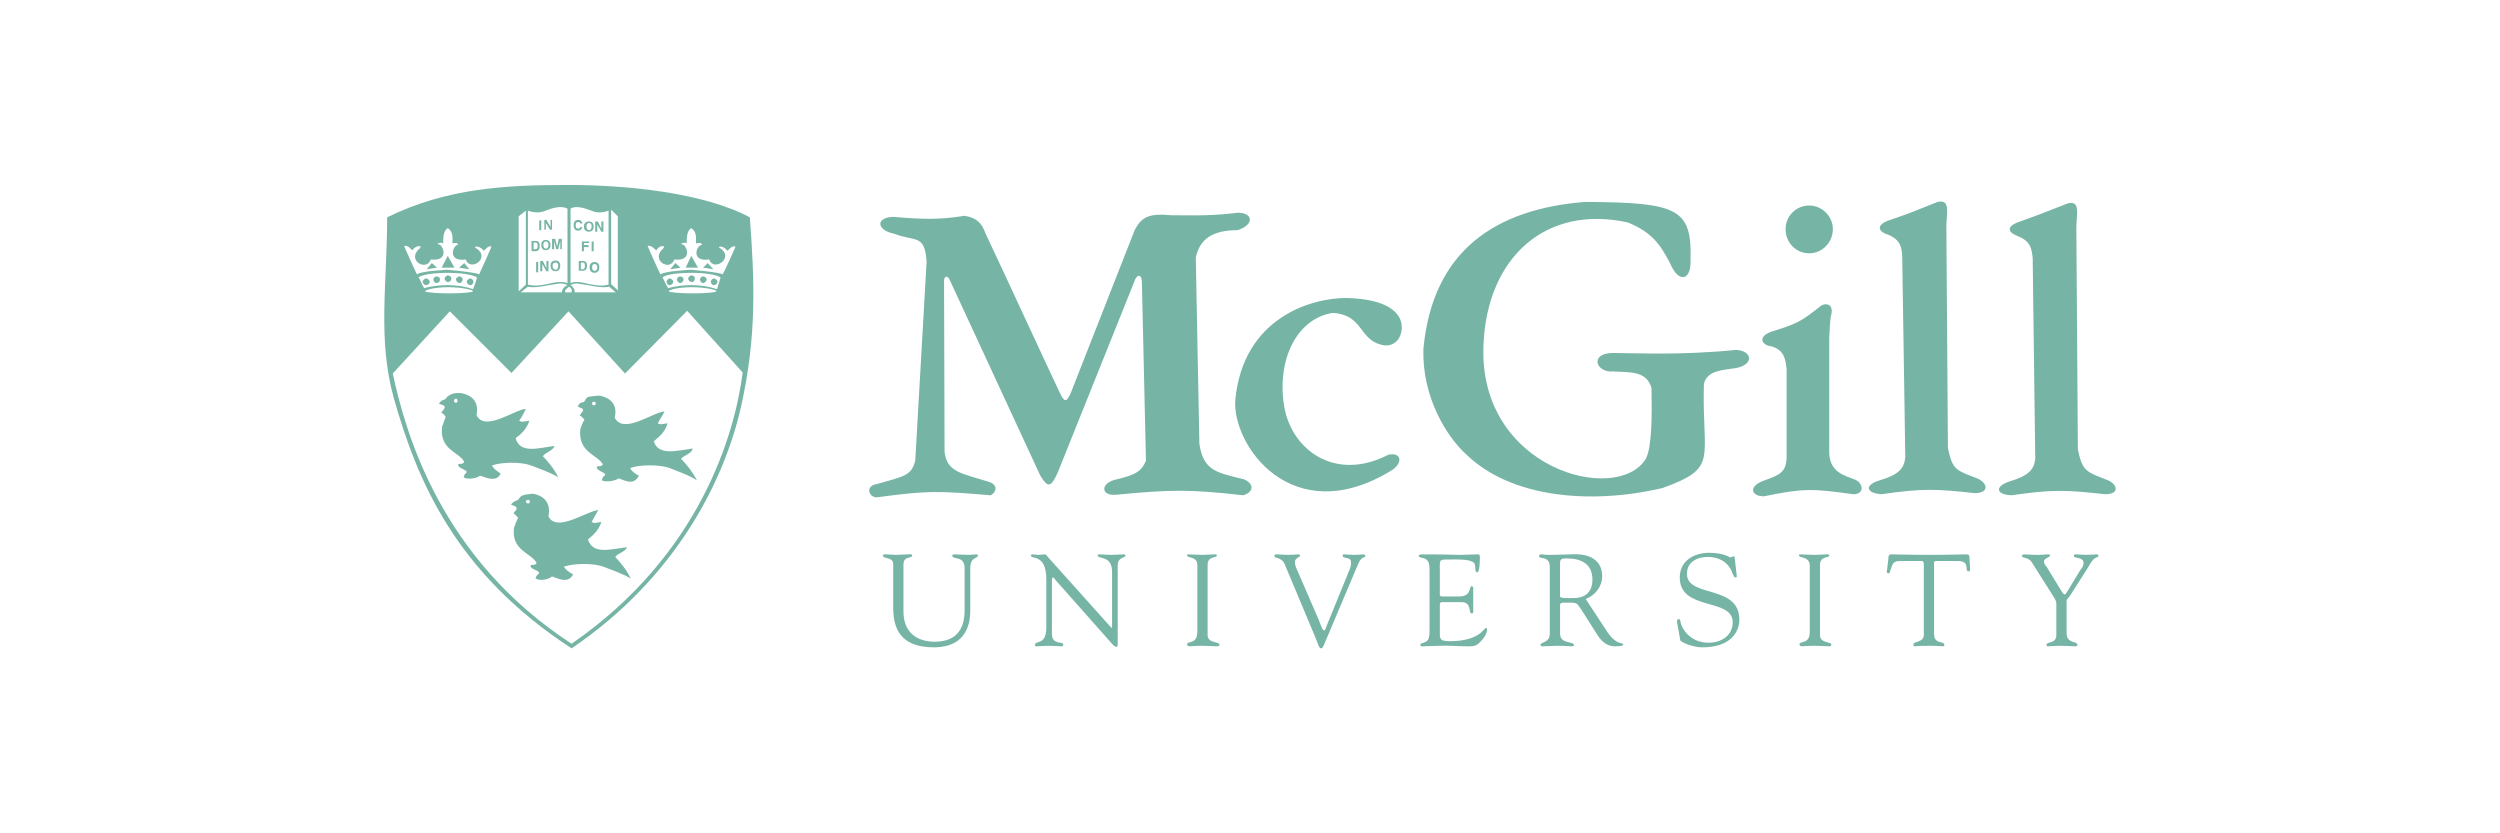 <?xml version="1.0" encoding="UTF-8"?>
<svg id="Layer_1" xmlns="http://www.w3.org/2000/svg" viewBox="0 0 225 75">
  <path d="M122.694,49.892c-.184,0-.37.047-.924.047-.231,0-.509-.047-.786-.047-.093,0-.139,0-.139.139,0,.277.74.045.74.554.045.278-.093.649-.186.833l-2.035,4.994c-.045.139-.093.323-.184.323-.139,0-.231-.231-.463-.877l-2.082-4.809c-.062-.146-.093-.304-.093-.463,0-.415.509-.415.463-.601,0-.045-.093-.093-.137-.093-.186,0-.601.047-.926.047-.37,0-.74-.047-1.063-.047-.139,0-.184.047-.184.139,0,.277.601.045.924.74l2.866,6.843v-0c.093.231.231.74.415.74.186,0,.278-.417.417-.695l2.912-6.888c.325-.787.649-.509.649-.74,0-.093-.093-.139-.186-.139Z" fill="#76b5a5"/>
  <path d="M111.967,43.141c-2.358-.601-3.652-.693-4.022-3.19l-.324-16.785c.37-1.664,1.526-2.451,3.745-2.451,1.434-.416,1.527-1.526.093-1.572-1.711.185-2.543.278-6.01.231-1.989-.185-2.682.093-3.33,1.341l-5.733,14.611c-.416.971-.601.833-.971.093-1.942-4.115-4.762-10.265-6.704-14.38-.37-1.017-.832-1.433-1.896-1.618-2.311.37-3.698.324-6.473.093-1.572.093-1.433,1.202.139,1.526,1.942.74,2.728,0,2.913,2.497l-1.02,17.893c-.324,1.387-1.017,1.434-3.422,2.127-1.109.14-.786,1.203-.046,1.203,4.532-.601,5.364-.601,10.266-.184.601-.37.555-.971-.139-1.203-2.543-.787-3.791-.88-4.022-2.683l-.046-15.443c0-.37.324-.555.555.046l8.091,17.478c.693,1.156.971,1.156,1.618-.323l6.843-17.062c.231-.74.648-.74.694-.093l.37,16.183c-.415.924-.878,1.247-2.635,1.664-1.527.324-1.434,1.526-.046,1.387,4.855-.462,6.519-.509,11.42.047.878-.23,1.109-.971.093-1.433Z" fill="#76b5a5"/>
  <path d="M119.966,28.16c2.729.184,2.313,2.358,4.348,2.866.971.278,1.849-.37,1.849-1.618-.045-1.248-1.247-2.497-4.994-2.59-3.143,0-9.247,1.757-9.987,9.109-.37,4.068,5.087,11.929,14.103,6.382.97-.649.878-1.62-.325-1.389-4.9,2.543-8.925-.555-9.432-4.67-.556-4.162,1.342-7.629,4.438-8.091Z" fill="#76b5a5"/>
  <path d="M133.747,56.503c-.184,0-.554,1.203-3.282,1.203-.971,0-.879-.278-.879-.971v-2.172c0-.186-.045-.37.231-.37h1.712c.971,0,.601,1.017.924,1.017.093,0,.139-.047.139-.139v-2.127c0-.093-.047-.184-.139-.184-.277,0,.047.924-1.156.924h-1.249c-.507,0-.463,0-.463-.417v-2.173h-.003v0-0c0-.787-.045-.74,1.11-.74.463,0,1.665-.047,1.987.323.186.278,0,.833.278.833.047,0,.231-.093.231-1.387,0-.139-.047-.231-.139-.231-.323,0-1.433.047-1.665.047-.463,0-1.108-.047-3.282-.047-.37,0-.417.047-.417.139,0,.139.231.139.325.184.647.093.647.649.647,1.156v5.364c0,.509-.045.879-.323,1.019-.37.184-.509.139-.509.277,0,.093.047.139.186.139.463,0,.924-.045,1.387-.045.924-.047,1.803.045,2.681.045.509,0,.787,0,1.157-.415.277-.278.601-.693.601-1.11,0-.047-.047-.139-.093-.139Z" fill="#76b5a5"/>
  <path d="M87.878,49.891c-.231,0-.463.047-.648.047-.463,0-.925-.047-1.387-.047-.046,0-.139.047-.139.093,0,.463,1.11-.045,1.11,1.156v3.792c0,1.389-.509,2.822-2.682,2.822-1.618,0-2.82-.833-2.82-2.728v-4.21c0-.833.786-.509.786-.833,0-.139-.324-.093-.37-.093-.37,0-.74.047-1.109.047-.324,0-.601-.047-.925-.047-.046,0-.231,0-.231.093,0,.37.925.093.925.787v3.929c0,1.803.6,3.56,3.652,3.56,3.422,0,3.283-2.912,3.283-3.466v-3.654c0-1.063.693-.833.693-1.156,0-.045-.093-.093-.138-.093Z" fill="#76b5a5"/>
  <path d="M162.829,22.797c1.157,0,2.129-.971,2.129-2.173,0-1.156-.971-2.127-2.129-2.127-.003-0-.006-0-.009,0-1.172.002-2.121.955-2.118,2.127,0,1.203.926,2.173,2.127,2.173Z" fill="#76b5a5"/>
  <path d="M108.685,57.152v-6.288c0-.879.833-.601.833-.879,0-.093-.046-.093-.231-.093-.324,0-.693.047-1.063.047-.416,0-.878-.047-1.294-.047q-.093,0-.093.093c0,.278.925.047.925.879v6.009h-.002c0,1.156-.925.786-.925,1.11,0,.093.047.184.278.184.139,0,.37-.045,1.11-.045.509,0,1.018.045,1.248.045.23,0,.278-.045.278-.139,0-.323-1.063-.093-1.063-.877Z" fill="#76b5a5"/>
  <path d="M101.149,49.892c-.278,0-.786.047-1.156.047s-.74-.047-1.063-.047c-.093,0-.139,0-.139.093,0,.37,1.294-.045,1.294,1.48v4.9c0,.093,0,.139-.046.139l-.139-.139-5.595-6.242c-.046-.047-.139-.231-.278-.231-.185,0-.37.047-.555.047s-.369-.047-.554-.047c-.046,0-.139.047-.139.093,0,.417,1.388-.231,1.388,2.173v4.345h-.002c0,1.619-1.018,1.11-1.018,1.526,0,.047,0,.139.139.139.093,0,.694-.045,1.11-.045.555,0,.924.045,1.203.045.093,0,.093-.093.093-.184,0-.278-1.018.093-1.018-.924v-4.809c0-.231.046-.278.093-.278.093,0,.231.231.231.231l5.04,5.689c.231.277.37.323.463.323s.093-.186.093-.509v-6.798c0-.833.694-.647.694-.924,0-.093-.046-.093-.139-.093Z" fill="#76b5a5"/>
  <path d="M189.739,43.233c-1.987-.786-2.313-.786-2.728-2.775l-.139-19.974c0-1.156.417-2.497-.786-2.173-2.266.878-2.452.972-4.532,1.711-1.11.463-.693.971.093,1.248,1.11.463,1.203,1.11,1.294,1.942l.231,18.078v0c-.093.926-.554,1.526-2.311,2.035-1.389.463-1.203,1.203.184,1.249,3.792-.556,4.994-.463,8.415-.093,1.342,0,1.11-.877.278-1.247Z" fill="#76b5a5"/>
  <path d="M177.257,50.215c0-.277-.093-.323-.323-.323s-1.342.047-3.468.047c-1.48,0-2.405-.047-3.282-.047-.233,0-.233.278-.233.415l-.137,1.157c0,.045.045.137.137.137.139,0,.139-.137.186-.277.231-.649.231-.833.971-.833h1.896c.184.045.139.463.139.554v6.104h-.002l-0-0c0,.693-.926.554-.926.833,0,.139,0,.184.139.184.047,0,.278-.045,1.573-.045.37,0,.693.045.971.045.093,0,.093-.139.093-.139,0-.37-.924,0-.924-.97v-5.965c0-.649-.093-.601.463-.601h1.665c1.203,0,.554.924.971.924.184,0,.139-.139.139-.278l-.047-.924Z" fill="#76b5a5"/>
  <path d="M166.898,43.142c-.833-.326-2.172-.601-2.266-2.313v-10.403c.046-.833.046-1.202.139-1.942.324-1.018-.323-1.295-.879-.971-1.849,1.479-2.172,1.618-4.53,2.358-1.202.463-.787,1.203.045,1.295,1.157.324,1.295,1.109,1.389,2.127h-.001v7.907c-.046,1.249-.556,1.526-1.989,2.035-1.479.509-1.248,1.433-.045,1.433,3.56-.74,4.393-.693,8.045-.186,1.017,0,.925-1.017.093-1.34Z" fill="#76b5a5"/>
  <path d="M144.66,56.874l-1.944-2.96c.833-.323,1.479-1.11,1.479-2.035,0-2.266-2.589-1.987-2.773-1.987-.601,0-1.294.047-1.943.047-.601,0-.554-.047-.74-.047-.139,0-.231.047-.231.139,0,.37.972-.093.972,1.017v5.965c0,.879-.833.74-.833,1.017,0,.047.047.139.093.139.463,0,.926-.045,1.342-.045.971,0,1.247.045,1.342.045.093,0,.231,0,.231-.093,0-.417-1.249-.047-1.249-1.063v-2.45c0-.139-.045-.325.325-.325,1.294,0,1.108-.045,1.571.601l1.294,2.035c.417.693.879,1.294,1.759,1.294.093,0,.738,0,.738-.139,0-.277-.554.139-1.431-1.156ZM141.698,53.822c-.554,0-1.294.045-1.294-.139v-3.006c0-.463.278-.415.693-.415,1.157,0,2.221.463,2.221,1.896,0,1.479-1.11,1.664-1.619,1.664Z" fill="#76b5a5"/>
  <path d="M188.724,49.892c-.325,0-.649.047-1.019.047-.278,0-.554-.047-.833-.047-.139,0-.231,0-.231.139,0,.277.877.045.877.647,0,.278-.184.509-.277.601l-1.203,1.987c-.093.139-.139.233-.231.233-.047,0-.139-.093-.231-.233l-1.387-2.264c-.093-.093-.233-.278-.233-.463,0-.323.556-.368.556-.554,0-.093-.139-.093-.231-.093s-.417.047-.787.047c-.833,0-1.017-.047-1.34-.047-.093,0-.186.093-.186.139,0,.231.601.093.879.554l1.991,3.145h-0c.093.137.231.368.231.601v2.82c0,.833-.877.554-.877.877,0,.139.045.139.184.139.093,0,.509-.045,1.063-.045.417,0,1.11.045,1.249.045.184,0,.277,0,.277-.139,0-.37-.971-.045-.971-1.063v-2.867c0-.137.093-.231.325-.507l1.617-2.543c.186-.277.323-.647.649-.833.093-.045.277-.093.277-.184,0-.092-.045-.139-.137-.139Z" fill="#76b5a5"/>
  <path d="M178.041,43.094c-2.033-.786-2.311-.786-2.728-2.775l-.139-19.928c0-1.156.417-2.497-.786-2.22-2.311.925-2.497,1.017-4.532,1.711-1.108.463-.693,1.017.093,1.248,1.11.463,1.203,1.156,1.249,1.942l.278,18.081c-.093.97-.556,1.571-2.313,2.08-1.387.417-1.247,1.156.186,1.247,3.792-.554,4.994-.463,8.415-.093,1.294-.045,1.108-.877.277-1.294Z" fill="#76b5a5"/>
  <path d="M151.824,51.648c0-1.11.971-1.526,1.896-1.526,1.019,0,1.896.509,2.221,1.526.045.093.137.323.229.323.139,0,.139-.045.139-.137l-.184-1.619c0-.139-.047-.139-.139-.139s-.139.093-.231.093c-.139,0-.554-.417-1.943-.417-1.387,0-2.634.74-2.634,2.219,0,3.053,4.763,1.803,4.763,4.024,0,1.247-1.065,1.849-2.173,1.849-1.619,0-2.358-1.203-2.497-1.757-.047-.231-.047-.37-.186-.37-.137,0-.184.139-.137.37l.277,1.527v-0c.047.184,1.11.647,1.987.647,2.636,0,3.329-1.479,3.329-2.497,0-3.19-4.716-1.941-4.716-4.115Z" fill="#76b5a5"/>
  <path d="M163.8,57.152v-6.288c0-.879.833-.601.833-.879,0-.093-.045-.093-.231-.093-.37,0-.74.047-1.063.047-.463,0-.877-.047-1.294-.047-.093,0-.139,0-.139.093,0,.278.924.047.971.879v6.009h-.001c0,1.156-.924.786-.924,1.11,0,.093.047.184.231.184s.415-.045,1.156-.045c.463,0,.972.045,1.249.045.184,0,.231-.045.231-.139,0-.323-1.019-.093-1.019-.877Z" fill="#76b5a5"/>
  <path d="M156.264,31.49c-5.086.509-9.016.278-11.098.278-2.126,0-1.572,1.803.047,1.664,1.434.093,2.959-.093,3.422,1.48.047,2.405.047,5.317-.509,6.38-2.589,4.208-15.118.926-14.611-10.265.325-7.953,5.687-12.623,12.993-11.005,2.127.878,2.867,1.895,3.792,3.652.786,1.896,1.896,1.526,1.849-.185.139-4.717-1.063-5.271-9.524-5.317-8.0.647-13.686,4.346-14.519,13.224-.139,4.3,2.08,7.907,3.882,9.526,3.978,3.839,11.051,4.532,17.617,3.006,5.133-1.85,3.56-2.497,3.744-9.34.231-1.294,1.896-1.294,2.683-1.433,1.849-.231,1.757-1.572.231-1.664Z" fill="#76b5a5"/>
  <polygon points="49.13 20.067 49.5 20.669 49.685 20.669 49.685 19.79 49.547 19.79 49.547 20.437 49.177 19.79 48.992 19.79 48.992 20.669 49.13 20.669 49.13 20.067" fill="#76b5a5"/>
  <polygon points="49.685 22.426 49.87 22.426 49.87 21.686 50.055 22.426 50.24 22.426 50.425 21.686 50.425 22.426 50.564 22.426 50.564 21.501 50.286 21.501 50.147 22.194 49.962 21.501 49.685 21.501 49.685 22.426" fill="#76b5a5"/>
  <path d="M50.009,23.443c-.139,0-.463.046-.463.463,0,.463.324.508.463.508.093,0,.415-.046.415-.508,0-.416-.323-.463-.415-.463ZM50.009,24.276c-.093,0-.278-.093-.278-.37,0-.231.185-.278.278-.278s.231.046.231.278c0,.278-.139.37-.231.37Z" fill="#76b5a5"/>
  <rect x="48.252" y="23.582" width=".185" height=".925" fill="#76b5a5"/>
  <polygon points="49.177 24.137 48.853 23.49 48.621 23.49 48.621 24.414 48.807 24.414 48.807 23.766 49.177 24.414 49.362 24.414 49.362 23.49 49.177 23.49 49.177 24.137" fill="#76b5a5"/>
  <path d="M48.576,22.148c0-.185-.046-.463-.324-.463h-.416v.925h.37c.324,0,.37-.324.37-.463ZM48.206,22.426h-.185v-.601h.185c.093,0,.185.046.185.324,0,.139-.047.278-.185.278Z" fill="#76b5a5"/>
  <path d="M52.46,23.489h-.37v.879h.37c.324,0,.37-.278.37-.463s-.046-.416-.37-.416ZM52.459,24.23h-.185v-.601h.185c.093,0,.185.046.185.278,0,.185-.046.324-.185.324Z" fill="#76b5a5"/>
  <path d="M60.274,25.062c-.139,0-.278.185-.278.278,0,.185.139.324.278.324s.324-.139.324-.324c0-.093-.185-.278-.324-.278Z" fill="#76b5a5"/>
  <polygon points="60.783 23.675 60.32 24.23 61.245 24.091 60.783 23.675" fill="#76b5a5"/>
  <rect x="48.53" y="19.836" width=".185" height=".879" fill="#76b5a5"/>
  <path d="M49.13,22.519c.093,0,.416-.046.416-.463s-.324-.463-.416-.463c-.139,0-.416.046-.416.463s.278.463.416.463ZM49.13,21.733c.093,0,.231.046.231.324,0,.231-.139.324-.231.324-.093-.001-.231-.093-.231-.324,0-.278.139-.324.231-.324Z" fill="#76b5a5"/>
  <rect x="53.246" y="21.733" width=".185" height=".878" fill="#76b5a5"/>
  <path d="M64.251,25.062c-.139,0-.278.185-.278.278,0,.185.139.324.278.324s.324-.139.324-.324c0-.093-.185-.278-.324-.278Z" fill="#76b5a5"/>
  <path d="M53.061,24.045c0,.463.324.509.463.509.093,0,.416-.046.416-.509,0-.416-.323-.463-.416-.463-.139,0-.463.046-.463.463ZM53.523,23.767c.093,0,.231.046.231.278,0,.278-.139.324-.231.324-.139-.001-.231-.046-.231-.324,0-.231.093-.278.231-.278Z" fill="#76b5a5"/>
  <path d="M61.198,24.876c-.093,0-.278.139-.278.278s.185.324.278.324c.185,0,.324-.185.324-.324s-.139-.278-.324-.278Z" fill="#76b5a5"/>
  <polygon points="52.367 22.611 52.552 22.611 52.552 22.241 52.968 22.241 52.968 22.056 52.552 22.056 52.552 21.871 53.015 21.871 53.015 21.733 52.367 21.733 52.367 22.611" fill="#76b5a5"/>
  <polygon points="53.754 20.206 54.124 20.854 54.309 20.854 54.309 19.929 54.124 19.929 54.124 20.577 53.8 19.929 53.569 19.929 53.569 20.854 53.754 20.854 53.754 20.206" fill="#76b5a5"/>
  <path d="M62.262,24.784c-.14,0-.324.139-.324.278,0,.185.185.324.324.324s.278-.139.278-.324c0-.139-.139-.278-.278-.278Z" fill="#76b5a5"/>
  <path d="M63.279,24.876c-.139,0-.278.139-.278.278s.139.324.278.324.324-.185.324-.324-.185-.278-.324-.278Z" fill="#76b5a5"/>
  <path d="M52.413,20.438h-.185c-.046.093-.093.139-.185.139-.185,0-.231-.139-.231-.324,0-.23.139-.278.231-.278.139,0,.139.093.185.139h.185c0-.139-.139-.324-.37-.324-.278,0-.416.185-.416.463,0,.324.139.509.416.509.185,0,.324-.139.37-.324Z" fill="#76b5a5"/>
  <path d="M53.015,20.854c.093,0,.416-.046.416-.463s-.324-.463-.416-.463c-.139,0-.463.046-.463.463s.324.463.463.463ZM53.015,20.068c.093,0,.231.046.231.324,0,.231-.139.324-.231.324-.093-.001-.231-.093-.231-.324,0-.278.139-.324.231-.324Z" fill="#76b5a5"/>
  <path d="M40.299,24.784c-.093,0-.278.139-.278.278,0,.185.185.324.278.324.005 0.0.01 0.0.015,0,.174-.004.312-.149.308-.324,0-.139-.138-.278-.323-.278Z" fill="#76b5a5"/>
  <path d="M38.357,25.062c-.139,0-.324.185-.324.278,0,.185.185.324.324.324s.324-.139.324-.324c0-.093-.185-.278-.324-.278Z" fill="#76b5a5"/>
  <path d="M39.282,24.876c-.14,0-.278.139-.278.278s.139.324.278.324c.185,0,.324-.185.324-.324s-.139-.278-.324-.278Z" fill="#76b5a5"/>
  <path d="M42.334,25.062c-.139,0-.324.185-.324.278,0,.185.185.324.324.324s.278-.139.278-.324c0-.093-.139-.278-.278-.278Z" fill="#76b5a5"/>
  <polygon points="38.866 23.675 38.403 24.23 39.328 24.091 38.866 23.675" fill="#76b5a5"/>
  <polygon points="62.216 23.027 61.707 24.09 62.817 24.09 62.216 23.027" fill="#76b5a5"/>
  <path d="M41.363,24.876c-.14,0-.324.139-.324.278s.185.324.324.324.278-.185.278-.324-.139-.278-.278-.278Z" fill="#76b5a5"/>
  <polygon points="63.695 23.675 63.279 24.091 64.203 24.23 63.695 23.675" fill="#76b5a5"/>
  <polygon points="40.299 23.027 39.744 24.09 40.9 24.09 40.299 23.027" fill="#76b5a5"/>
  <polygon points="41.778 23.675 41.317 24.091 42.241 24.23 41.778 23.675" fill="#76b5a5"/>
  <path d="M51.211,16.646c-5.734,0-11.005.278-16.368,2.913,0,6.011-.878,10.959.601,16.276,2.081,7.351,5.502,15.675,15.998,22.518,9.617-6.519,13.825-15.398,15.258-21.778,1.434-6.427,1.203-11.374.786-17.015-4.253-2.265-11.282-2.913-16.276-2.913ZM59.073,22.519c.231-.37.508-.37.554-.37.278.046.093.093.093.185-1.248,1.018.555,2.173.971,1.018,1.618.185,1.156-1.156.786-1.341-.323-.046-.093-.139,0-.139.139-.046.324-.046.324.093,0-.74.046-1.202.416-1.433.416.278.463.693.416,1.433.046-.139.231-.093.415-.093.046.093.278.093.046.185-.463.139-.878,1.526.74,1.294.369,1.156,2.311-.14.971-1.019v-0c-.046,0-.185-.093,0-.139.093,0,.37,0,.648.37.139-.046.415-.509.74-.37,0,.046-1.018,2.312-1.156,2.497-.389-.216-2.71-.391-2.828-.414-.208.016-2.387.119-2.767.414-.139-.231-1.156-2.543-1.156-2.543.324-.139.648.324.786.37ZM62.216,25.662c-.694.001-1.526.093-2.081.278-.185-.278-.416-.833-.509-.971.416-.37,2.081-.416,2.682-.416.925,0,2.127.139,2.543.416,0,0-.185.648-.324,1.063-.74-.278-1.664-.37-2.312-.37ZM64.482,26.217c0,.093-.925.185-2.127.185-1.156,0-2.173-.093-2.173-.185,0-.139.924-.37,2.081-.37,1.156,0,2.22.231,2.22.37ZM55.003,18.866l.601.601v6.658l-.601-.554v-6.704ZM51.351,18.773c.462-.278,1.155-.093,1.987.231.647.278,1.433-.046,1.433-.046h.001v6.659c-.555.139-.971.093-1.711-.046-.74-.185-1.295-.278-1.711-.093v-6.705ZM52.922,25.662c.463.093,1.387.278,1.896.139l.601.509h-3.698c.045-.232-.139-.509-.37-.648.463-.278.74-.093,1.572,0ZM51.442,26.311h-.555c-.093-.231.046-.231.324-.509.231.138.278.277.231.509ZM47.512,18.958s.786.324,1.48.046c.786-.324,1.526-.509,2.081-.231v6.705c-.463-.185-1.11-.093-1.85.093-.693.139-1.109.185-1.711.046v-6.659ZM49.408,25.662c.786-.093,1.11-.278,1.664,0-.324.139-.509.415-.509.648h-3.699l.648-.509c.463.139,1.433-.046,1.896-.139ZM46.68,19.467l.647-.509v6.659l-.647.601v-6.751ZM37.11,22.519c.278-.37.554-.37.601-.37.278.046.093.093.093.185-1.294,1.018.555,2.173.971,1.018,1.618.185,1.156-1.156.786-1.341-.323-.046-.139-.139,0-.139.093-.046.324-.046.324.093,0-.74.046-1.202.416-1.433.416.278.463.693.416,1.433.046-.139.231-.093.37-.093.046.093.324.093.046.185-.416.139-.833,1.526.786,1.294.37,1.156,2.312-.14.925-1.019v-0c-.046,0-.185-.093,0-.139.139,0,.37,0,.694.37.093-.046.416-.509.694-.37,0,.046-1.018,2.312-1.11,2.497-.43-.215-2.736-.39-2.834-.413-.241.017-2.426.12-2.761.413-.139-.231-1.156-2.543-1.156-2.543.324-.139.648.324.74.37ZM40.3,25.662c-.741.001-1.573.093-2.127.278-.185-.278-.37-.833-.509-.971.463-.37,2.127-.416,2.729-.416.878,0,2.127.139,2.543.416,0,0-.185.648-.37,1.063-.693-.278-1.665-.37-2.265-.37ZM42.565,26.217c0,.093-.925.185-2.127.185-1.156,0-2.173-.093-2.173-.185,0-.139.925-.37,2.081-.37s2.22.231,2.22.37ZM51.442,57.936c-11.744-7.63-14.934-18.911-16.091-24.321l5.132-5.594,5.55,5.548,5.132-5.548,5.086,5.594,5.595-5.641,4.994,5.549c-.694,5.456-3.793,16.416-15.398,24.413Z" fill="#76b5a5"/>
  <path d="M56.435,49.244c-1.479.186-3.098.696-3.514-.693.416-.37.925-.74,1.203-1.573-.278,0-.601.186-.878,0,.185-.368.415-.738.601-1.063-.925,0-3.745,2.082-4.486.556.324-1.619-.971-1.989-1.433-2.035-.323.045-.693.045-.971.184-.278.186-.278.417-.463.417-.139.045-.37.184-.509.37.37.184.463.137.509.323.046.139-.231.323-.278.509.139,0,.278.231.416.37-.139.184-.278.693-.37.877-.277,2.082,1.573,2.266,2.035,3.19-.185.325-.555,0-.555.325.232.324.925.369.74.647-.278.186-.278.417-.278.417.232.184,1.064.184,1.48-.186.555.186,1.433.693,1.896-.184-.324-.186-.648-.37-.833-.693.925-.325,2.682-.325,3.56,0,.462.184,1.803.646,2.45,1.063-.324-.74-.878-1.389-1.387-1.943.278-.37.878-.416,1.063-.879ZM47.558,45.312c-.139,0-.231-.093-.231-.137,0-.139.093-.186.231-.186.046,0,.139.047.139.186,0,.045-.093.137-.139.137Z" fill="#76b5a5"/>
  <path d="M47.791,41.89c.462.186,1.802.648,2.45,1.063-.324-.693-.879-1.387-1.387-1.896.277-.37.878-.462,1.063-.924-1.479.184-3.098.74-3.514-.693.415-.324.924-.694,1.248-1.573-.324,0-.648.186-.925,0,.231-.323.416-.694.601-1.063-.924,0-3.698,2.127-4.438.554.323-1.571-.971-1.941-1.48-1.987-.324,0-.648,0-.925.185-.323.139-.323.37-.508.416-.093,0-.37.139-.463.37.324.139.463.093.509.278.046.139-.231.37-.324.555.185,0,.324.185.416.371-.093.14-.231.647-.324.833-.278,2.126,1.573,2.311,1.989,3.188-.139.323-.555.046-.555.323.231.371.925.417.74.649-.231.231-.231.415-.231.415.184.186,1.017.186,1.479-.139.509.139,1.433.649,1.85-.184-.278-.231-.601-.37-.786-.74.878-.323,2.681-.323,3.514,0ZM41.039,36.251c-.093,0-.185-.093-.185-.185,0-.093.093-.185.185-.185.093,0,.139.093.139.185,0,.093-.046.185-.139.185Z" fill="#76b5a5"/>
  <path d="M62.355,40.365c-1.433.186-3.098.693-3.514-.647.416-.37.971-.74,1.248-1.619-.277,0-.647.186-.878,0,.139-.323.416-.693.601-1.063-.971,0-3.699,2.127-4.486.555.37-1.572-.971-1.942-1.433-1.988-.37.046-.694.046-1.018.139-.231.185-.231.463-.416.463-.185,0-.37.139-.463.37.278.185.416.139.463.278.093.139-.231.37-.278.555.093,0,.278.185.416.37-.139.184-.324.694-.37.833v0c-.23,2.126,1.572,2.31,2.035,3.188-.231.323-.555,0-.555.323.231.371.879.417.74.649-.278.185-.278.463-.278.463.231.139,1.017.139,1.526-.184.509.184,1.341.693,1.803-.233-.23-.137-.601-.323-.786-.693.879-.323,2.635-.323,3.56,0,.415.186,1.802.648,2.45,1.11-.37-.74-.924-1.434-1.433-1.943.323-.37.924-.415,1.063-.924ZM53.431,36.483c-.093,0-.139-.093-.139-.185,0-.093.045-.139.139-.139.139,0,.185.046.185.139s-.046.185-.185.185Z" fill="#76b5a5"/>
</svg>